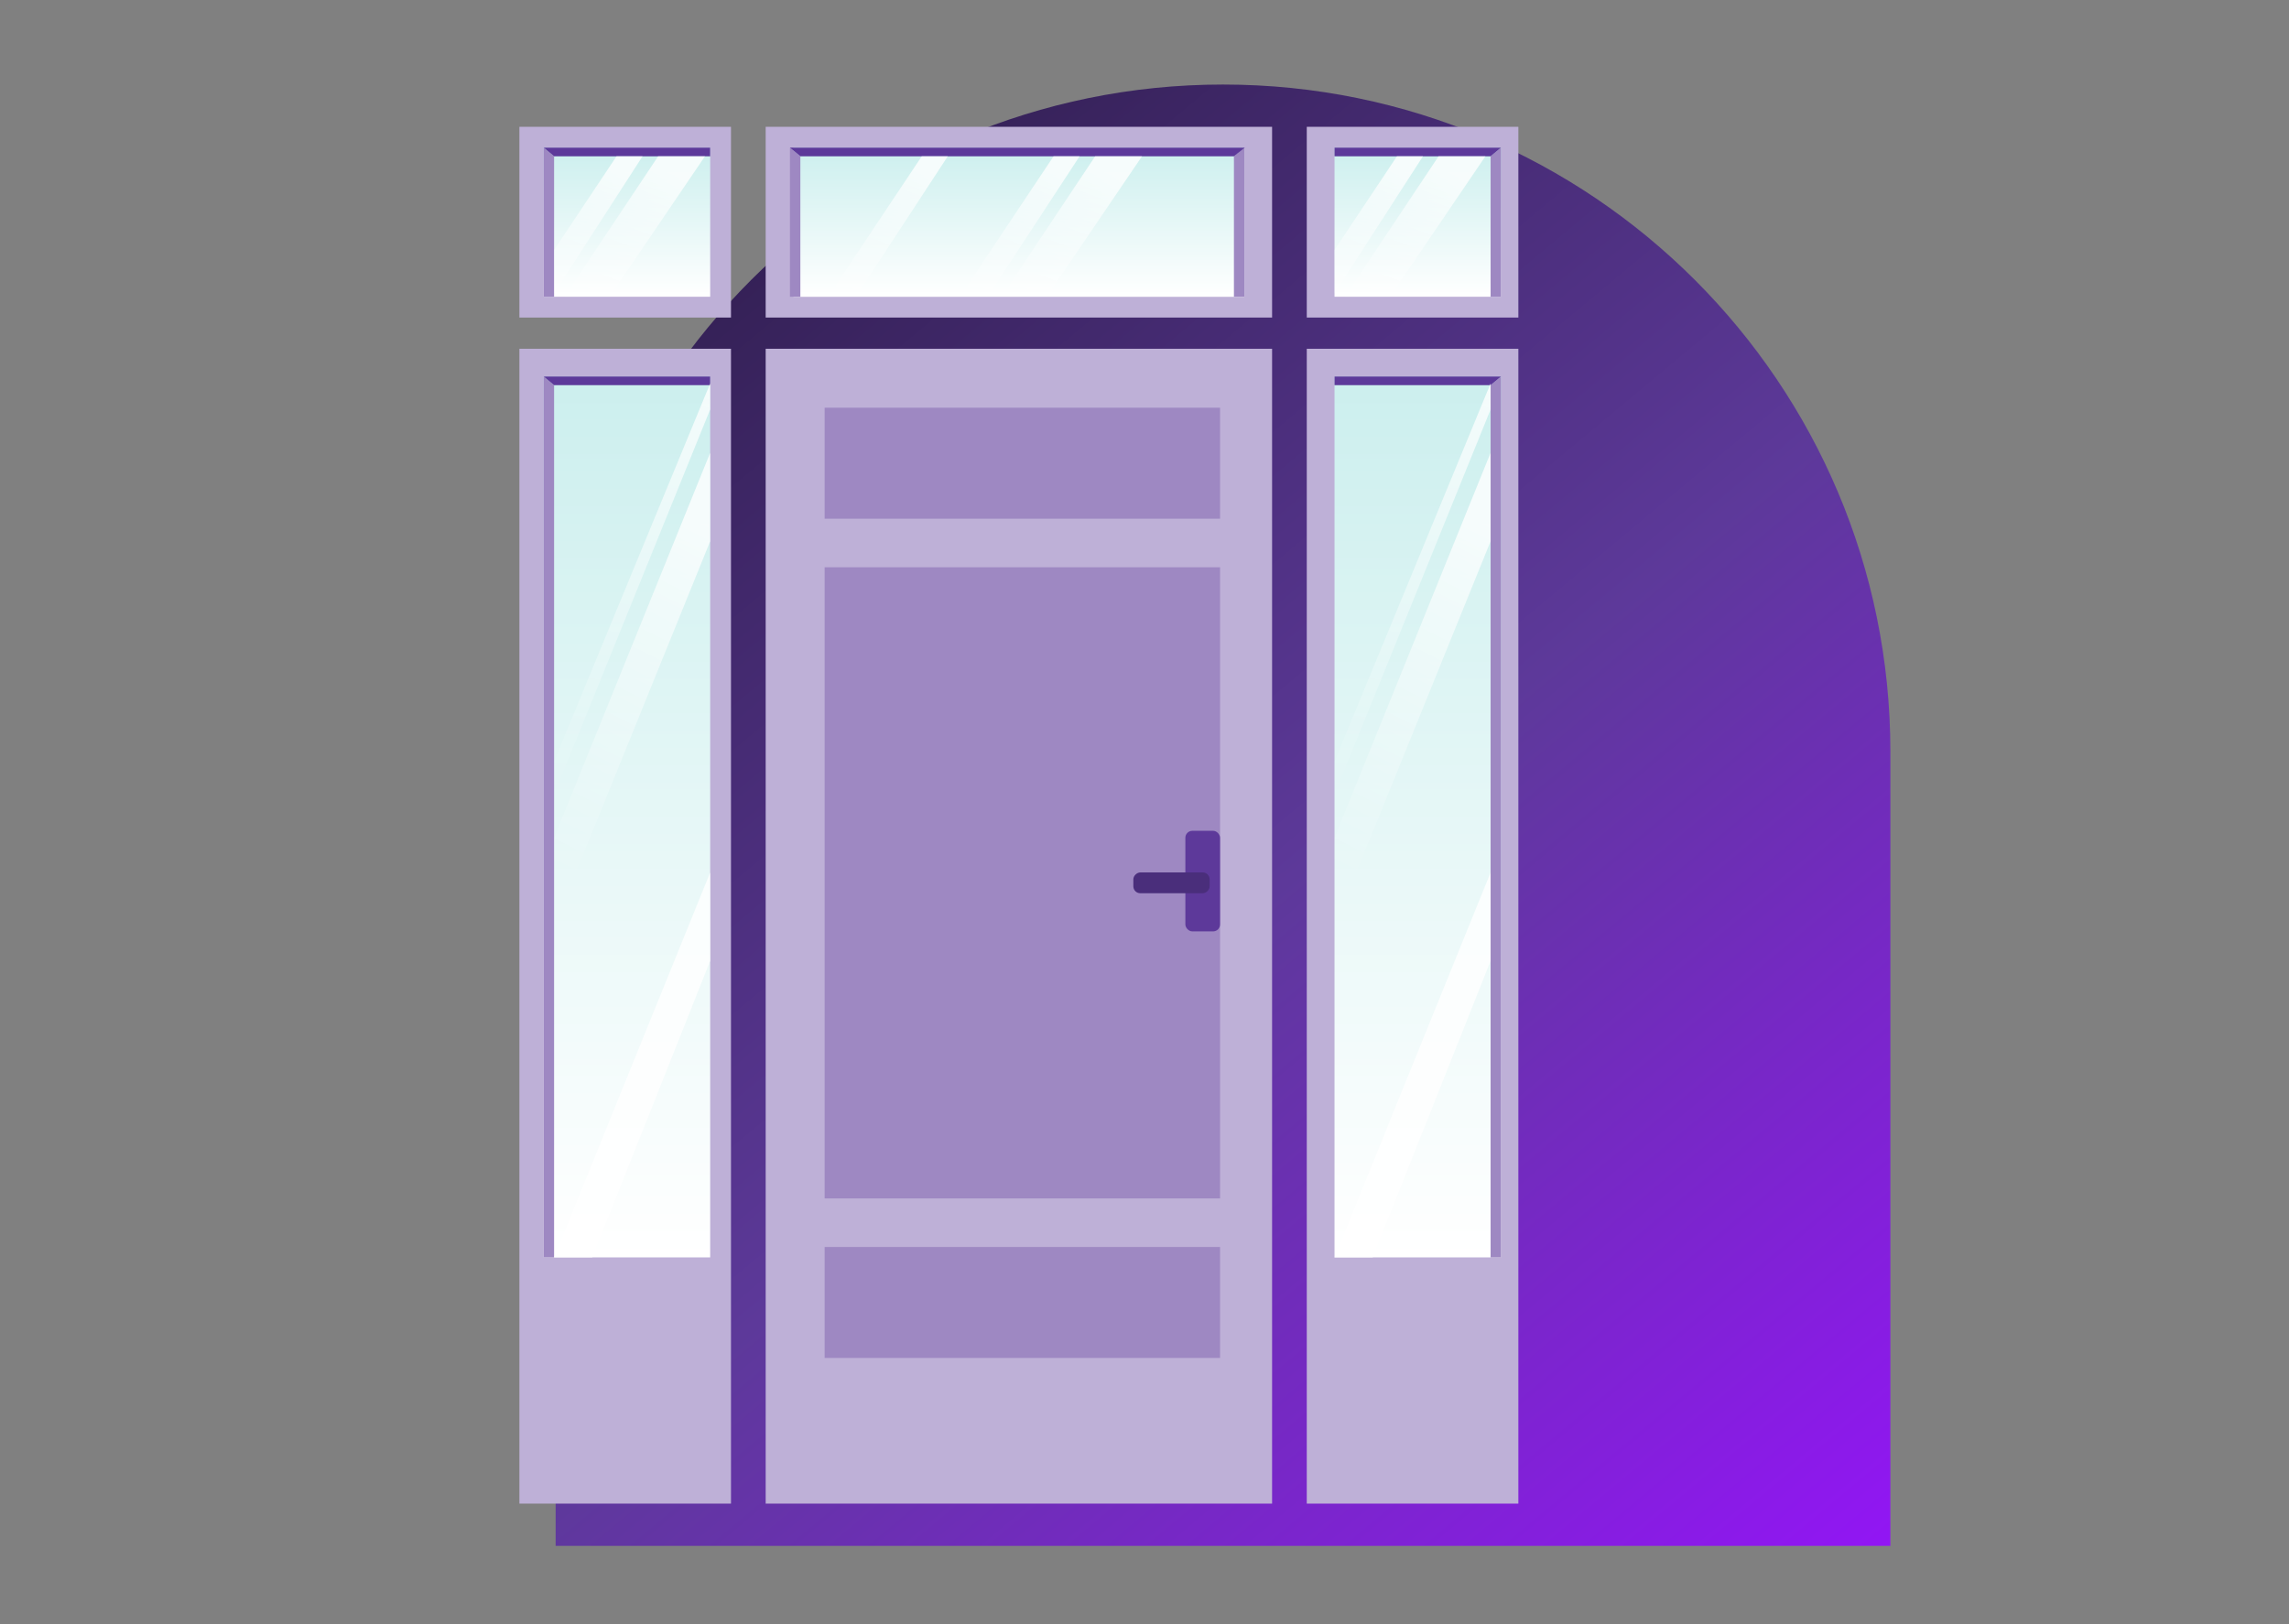 <?xml version="1.0" encoding="UTF-8"?><svg width="379" height="269" viewBox="0 0 379 269" fill="none" xmlns="http://www.w3.org/2000/svg">
<rect x="0" y="0" width="379" height="269" fill="#808080" stroke="none"/>
<path d="M92 124.5C92 63.472 141.473 14 202.5 14C263.527 14 313 63.472 313 124.5V256H92V124.5Z" fill="url(#paint0_linear_53_718)"/>
<rect x="126.776" y="57.756" width="83.849" height="191.244" fill="#BEB0D7"/>
<rect x="216.368" y="57.756" width="35.033" height="191.244" fill="#BEB0D7"/>
<rect x="86" y="57.756" width="35.033" height="191.244" fill="#BEB0D7"/>
<rect x="86" y="21" width="35.033" height="31.587" fill="#BEB0D7"/>
<rect x="126.776" y="21" width="83.849" height="31.587" fill="#BEB0D7"/>
<rect x="216.368" y="21" width="35.033" height="31.587" fill="#BEB0D7"/>
<rect x="131.37" y="24.446" width="74.66" height="24.695" fill="#E6E0F0"/>
<rect x="131.37" y="24.446" width="74.66" height="24.695" fill="url(#paint1_linear_53_718)"/>
<rect x="90.02" y="24.446" width="27.567" height="24.695" fill="url(#paint2_linear_53_718)"/>
<path d="M90.02 24.446L91.743 25.882V49.141H90.02V24.446Z" fill="#9E88C2"/>
<path d="M91.743 25.881L90.02 24.446H117.587V25.881H91.743Z" fill="#5D399A"/>
<path d="M130.796 24.446L132.519 25.882V49.141H130.796V24.446Z" fill="#9E88C2"/>
<path d="M206.03 24.446L204.307 25.882V49.141H206.03V24.446Z" fill="#9E88C2"/>
<path d="M132.519 25.881L130.796 24.446L206.113 24.446L204.307 25.881L132.519 25.881Z" fill="#5D399A"/>
<rect x="90.02" y="62.35" width="27.567" height="145.874" fill="url(#paint3_linear_53_718)"/>
<path d="M90.02 62.35L91.743 63.786V208.224H90.02V62.35Z" fill="#9E88C2"/>
<path d="M91.743 63.786L90.02 62.35H117.587V63.786H91.743Z" fill="#5D399A"/>
<rect width="27.567" height="24.695" transform="matrix(-1 0 0 1 248.529 24.446)" fill="url(#paint4_linear_53_718)"/>
<path d="M248.529 24.446L246.806 25.882V49.141H248.529V24.446Z" fill="#9E88C2"/>
<path d="M246.806 25.881L248.529 24.446H220.962V25.881H246.806Z" fill="#5D399A"/>
<rect width="27.567" height="145.874" transform="matrix(-1 0 0 1 248.529 62.35)" fill="url(#paint5_linear_53_718)"/>
<path d="M248.529 62.35L246.806 63.786V208.224H248.529V62.35Z" fill="#9E88C2"/>
<path d="M246.806 63.786L248.529 62.35H220.962V63.786H246.806Z" fill="#5D399A"/>
<rect x="136.539" y="93.937" width="65.471" height="104.524" fill="#9E88C2"/>
<rect x="136.539" y="67.519" width="65.471" height="18.378" fill="#9E88C2"/>
<rect x="136.539" y="206.501" width="65.471" height="18.378" fill="#9E88C2"/>
<rect x="196.267" y="137.584" width="5.743" height="16.655" rx="1.149" fill="#5D399A"/>
<rect x="187.652" y="147.922" width="3.446" height="12.635" rx="1.149" transform="rotate(-90 187.652 147.922)" fill="#4A2E7B"/>
<path opacity="0.8" d="M152.62 25.881H156.927L141.708 49.141H137.113L152.62 25.881Z" fill="url(#paint6_linear_53_718)"/>
<path opacity="0.8" d="M174.443 25.881H178.751L163.532 49.141H158.937L174.443 25.881Z" fill="url(#paint7_linear_53_718)"/>
<path opacity="0.8" d="M181.335 25.881H189.088L173.295 49.141H165.829L181.335 25.881Z" fill="url(#paint8_linear_53_718)"/>
<path opacity="0.8" d="M231.3 25.881H235.607L220.962 48.567V41.388L231.3 25.881Z" fill="url(#paint9_linear_53_718)"/>
<path opacity="0.8" d="M238.191 25.881H245.945L230.151 49.141H222.685L238.191 25.881Z" fill="url(#paint10_linear_53_718)"/>
<path opacity="0.8" d="M102.081 25.881H106.388L91.743 48.567V41.388L102.081 25.881Z" fill="url(#paint11_linear_53_718)"/>
<path opacity="0.8" d="M108.972 25.881H116.725L100.932 49.141H93.466L108.972 25.881Z" fill="url(#paint12_linear_53_718)"/>
<path opacity="0.8" d="M117.587 144.476V159.121L98.061 208.224H91.743L117.587 144.476Z" fill="white"/>
<path opacity="0.8" d="M117.587 74.985V89.63L91.743 153.378V138.733L117.587 74.985Z" fill="url(#paint13_linear_53_718)"/>
<path opacity="0.8" d="M117.587 63.499V67.806L91.743 131.554V126.098L117.587 63.499Z" fill="url(#paint14_linear_53_718)"/>
<path opacity="0.8" d="M246.806 144.476V159.121L227.28 208.224H220.962L246.806 144.476Z" fill="white"/>
<path opacity="0.8" d="M246.806 74.985V89.63L220.962 153.378V138.733L246.806 74.985Z" fill="url(#paint15_linear_53_718)"/>
<path opacity="0.8" d="M246.806 63.499V67.806L220.962 131.554V126.098L246.806 63.499Z" fill="url(#paint16_linear_53_718)"/>
<defs>
<linearGradient id="paint0_linear_53_718" x1="130" y1="40.5" x2="313" y2="260" gradientUnits="userSpaceOnUse">
<stop stop-color="#352157"/>
<stop offset="0.47" stop-color="#5D399A"/>
<stop offset="1" stop-color="#9315F6"/>
</linearGradient>
<linearGradient id="paint1_linear_53_718" x1="168.7" y1="24.446" x2="168.7" y2="49.141" gradientUnits="userSpaceOnUse">
<stop stop-color="#CCEFEE"/>
<stop offset="1" stop-color="white"/>
</linearGradient>
<linearGradient id="paint2_linear_53_718" x1="103.804" y1="24.446" x2="103.804" y2="49.141" gradientUnits="userSpaceOnUse">
<stop stop-color="#CCEFEE"/>
<stop offset="1" stop-color="white"/>
</linearGradient>
<linearGradient id="paint3_linear_53_718" x1="103.804" y1="62.35" x2="103.804" y2="208.224" gradientUnits="userSpaceOnUse">
<stop stop-color="#CCEFEE"/>
<stop offset="1" stop-color="white"/>
</linearGradient>
<linearGradient id="paint4_linear_53_718" x1="13.783" y1="0" x2="13.783" y2="24.695" gradientUnits="userSpaceOnUse">
<stop stop-color="#CCEFEE"/>
<stop offset="1" stop-color="white"/>
</linearGradient>
<linearGradient id="paint5_linear_53_718" x1="13.783" y1="0" x2="13.783" y2="145.874" gradientUnits="userSpaceOnUse">
<stop stop-color="#CCEFEE"/>
<stop offset="1" stop-color="white"/>
</linearGradient>
<linearGradient id="paint6_linear_53_718" x1="147.02" y1="25.881" x2="137.113" y2="52.587" gradientUnits="userSpaceOnUse">
<stop stop-color="white"/>
<stop offset="1" stop-color="white" stop-opacity="0"/>
</linearGradient>
<linearGradient id="paint7_linear_53_718" x1="168.844" y1="25.881" x2="158.937" y2="52.587" gradientUnits="userSpaceOnUse">
<stop stop-color="white"/>
<stop offset="1" stop-color="white" stop-opacity="0"/>
</linearGradient>
<linearGradient id="paint8_linear_53_718" x1="175.736" y1="25.881" x2="165.829" y2="52.587" gradientUnits="userSpaceOnUse">
<stop stop-color="white"/>
<stop offset="1" stop-color="white" stop-opacity="0"/>
</linearGradient>
<linearGradient id="paint9_linear_53_718" x1="225.7" y1="25.881" x2="215.793" y2="52.587" gradientUnits="userSpaceOnUse">
<stop stop-color="white"/>
<stop offset="1" stop-color="white" stop-opacity="0"/>
</linearGradient>
<linearGradient id="paint10_linear_53_718" x1="232.592" y1="25.881" x2="222.685" y2="52.587" gradientUnits="userSpaceOnUse">
<stop stop-color="white"/>
<stop offset="1" stop-color="white" stop-opacity="0"/>
</linearGradient>
<linearGradient id="paint11_linear_53_718" x1="96.481" y1="25.881" x2="86.574" y2="52.587" gradientUnits="userSpaceOnUse">
<stop stop-color="white"/>
<stop offset="1" stop-color="white" stop-opacity="0"/>
</linearGradient>
<linearGradient id="paint12_linear_53_718" x1="103.373" y1="25.881" x2="93.466" y2="52.587" gradientUnits="userSpaceOnUse">
<stop stop-color="white"/>
<stop offset="1" stop-color="white" stop-opacity="0"/>
</linearGradient>
<linearGradient id="paint13_linear_53_718" x1="117.587" y1="87.332" x2="89.159" y2="144.189" gradientUnits="userSpaceOnUse">
<stop stop-color="white"/>
<stop offset="0.98" stop-color="white" stop-opacity="0"/>
</linearGradient>
<linearGradient id="paint14_linear_53_718" x1="104.665" y1="63.499" x2="98.922" y2="131.841" gradientUnits="userSpaceOnUse">
<stop stop-color="white"/>
<stop offset="1" stop-color="white" stop-opacity="0"/>
</linearGradient>
<linearGradient id="paint15_linear_53_718" x1="246.806" y1="87.332" x2="218.378" y2="144.189" gradientUnits="userSpaceOnUse">
<stop stop-color="white"/>
<stop offset="0.98" stop-color="white" stop-opacity="0"/>
</linearGradient>
<linearGradient id="paint16_linear_53_718" x1="233.884" y1="63.499" x2="228.141" y2="131.841" gradientUnits="userSpaceOnUse">
<stop stop-color="white"/>
<stop offset="1" stop-color="white" stop-opacity="0"/>
</linearGradient>
</defs>
</svg>
